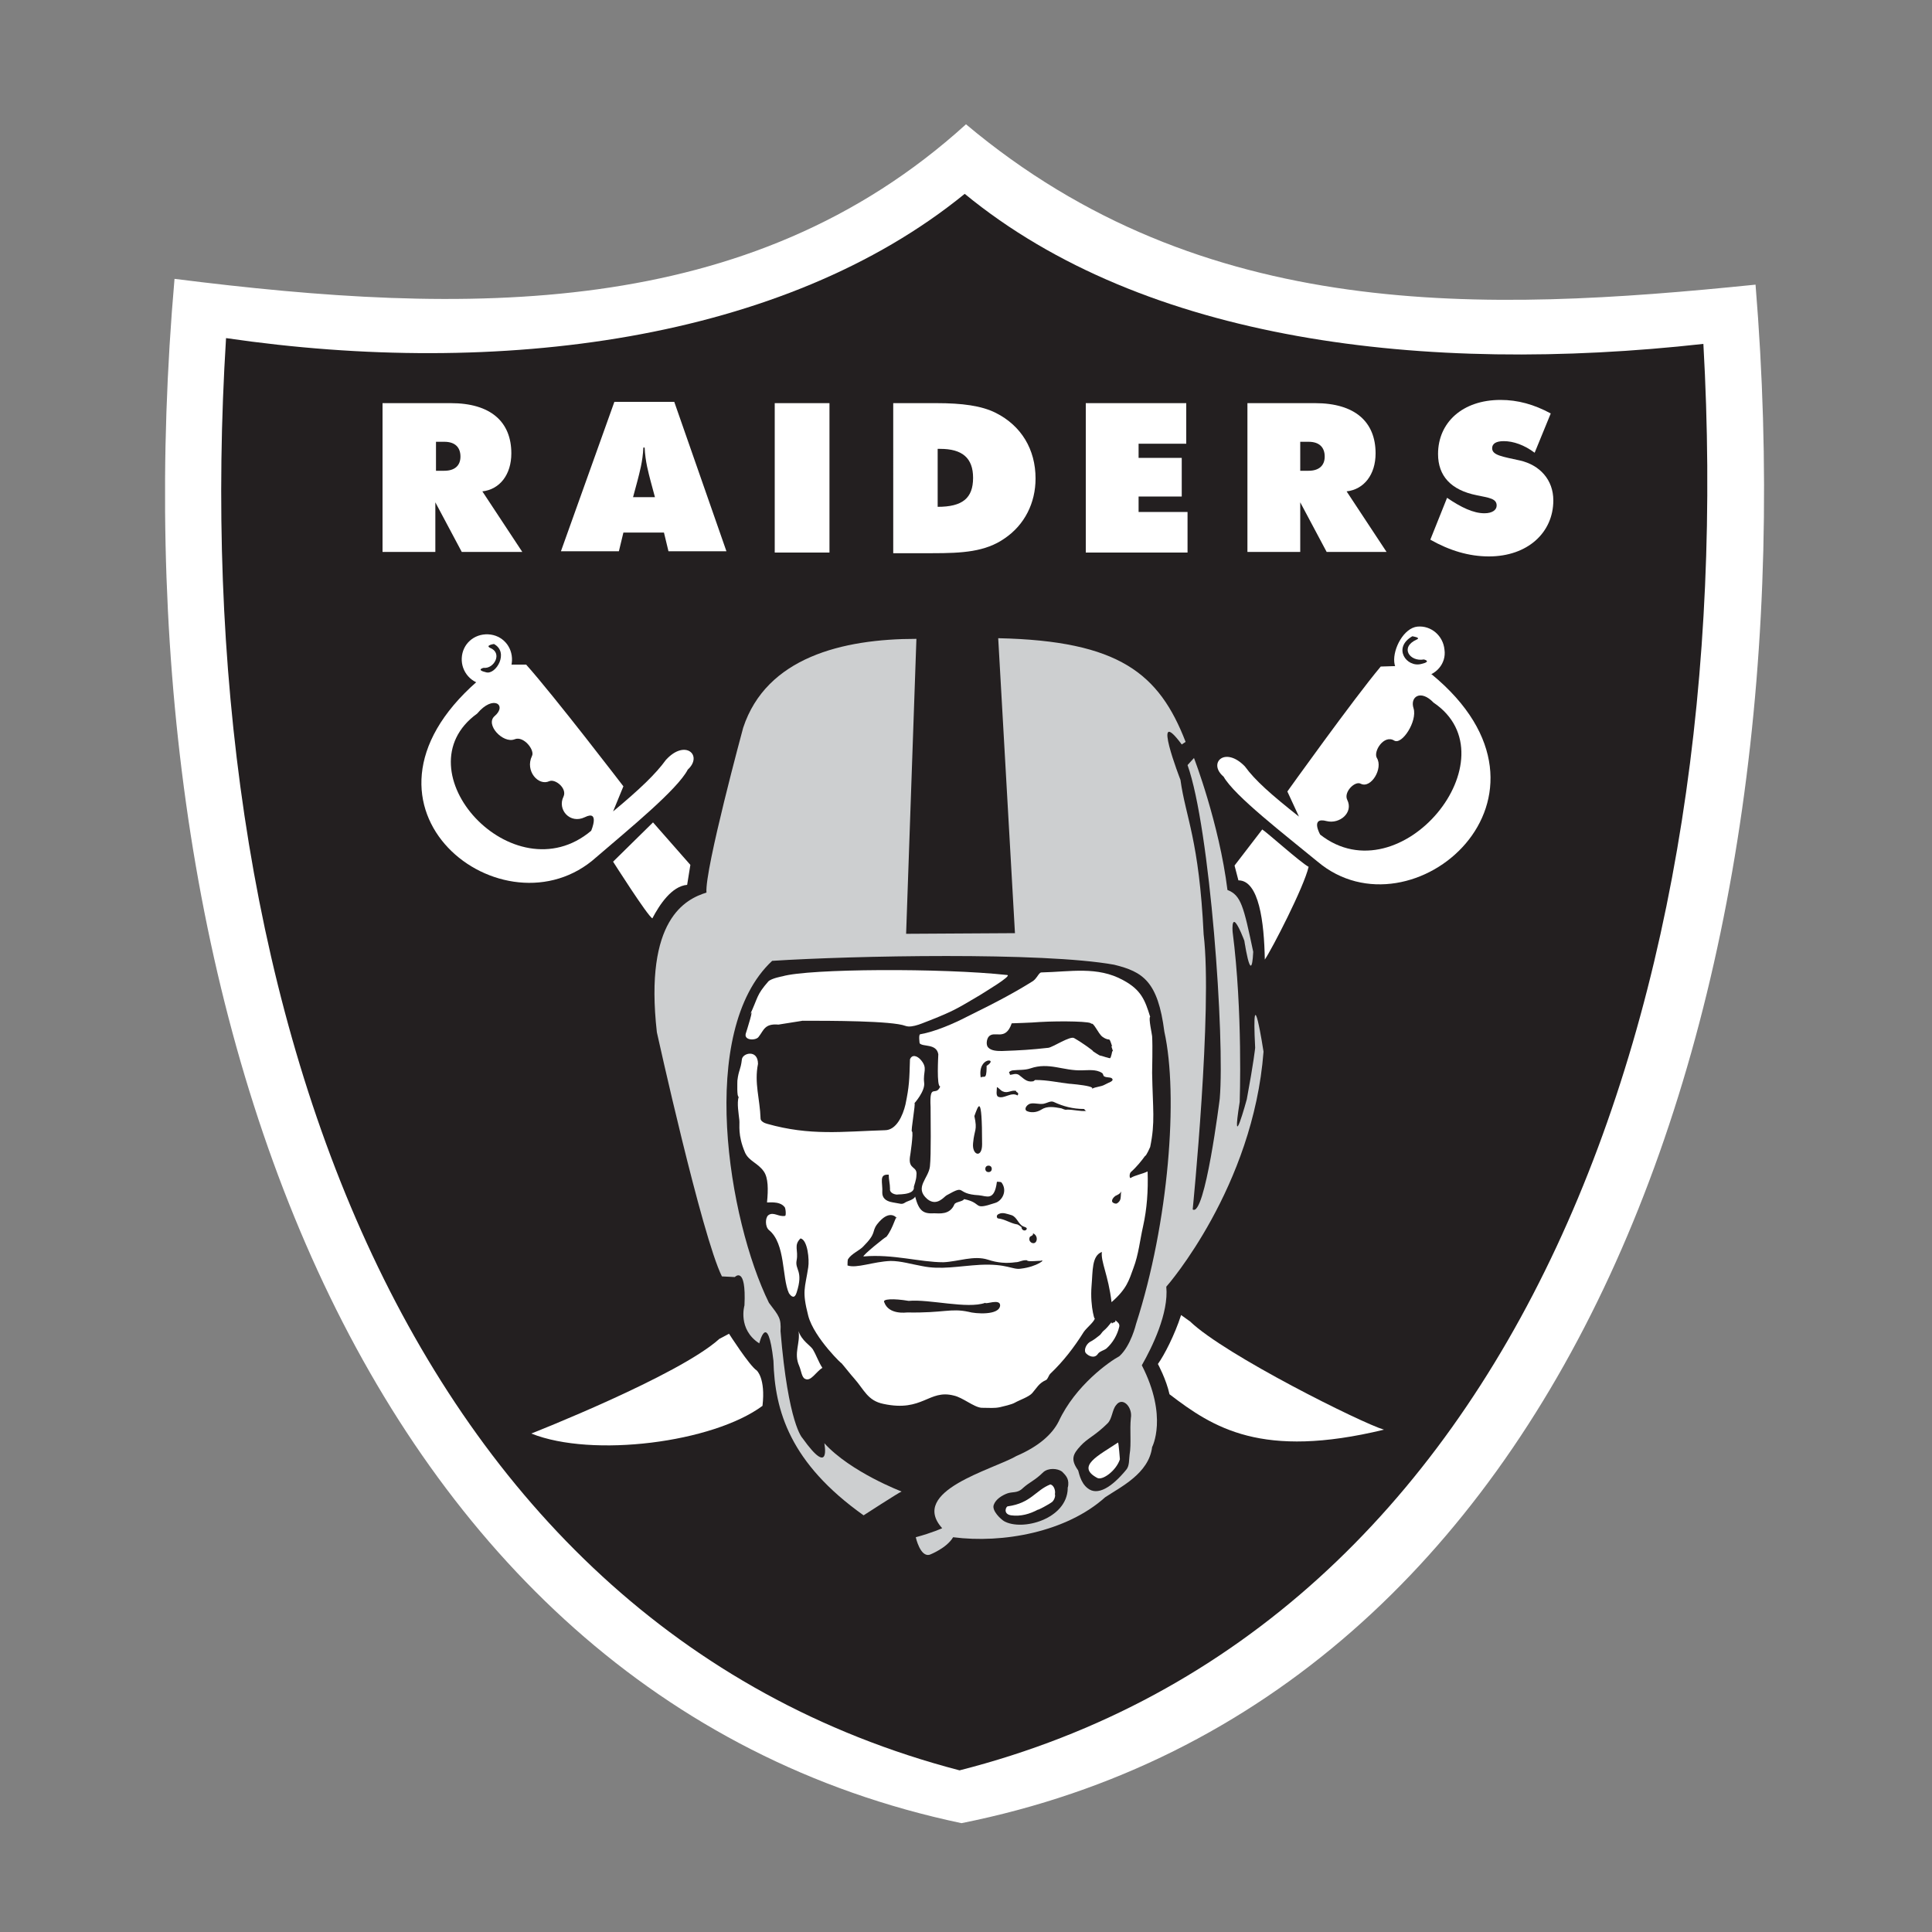 <?xml version="1.0" encoding="utf-8"?>
<!-- Generator: Adobe Illustrator 23.0.3, SVG Export Plug-In . SVG Version: 6.00 Build 0)  -->
<svg version="1.1" id="Layer_1" xmlns="http://www.w3.org/2000/svg" xmlns:xlink="http://www.w3.org/1999/xlink" x="0px" y="0px"
	 viewBox="0 0 300 300" style="enable-background:new 0 0 300 300;" xml:space="preserve">
<rect x="0" y="0" width="300" height="300" fill="#808080" stroke="none"/>
<style type="text/css">
	.st0{fill:#231F20;}
	.st1{fill:#FFFFFF;}
	.st2{fill:#CDCFD0;}
</style>
<g>
	<path class="st0" d="M153.4,190.8c0.1,0.1,0,0.2,0,0.2c0.1,0,0.2,0,0.2,0c-0.1,0,0-0.1,0-0.1C153.6,190.7,153.5,190.8,153.4,190.8"
		/>
	<path class="st1" d="M150,19.3C116.3,49.9,72.3,49,27.1,43.3c-9.7,110.7,28.2,220,122.2,239.8c94.9-19,132.4-128.1,123.3-238.9
		C230.4,48.5,186.8,50.2,150,19.3"/>
	<path class="st0" d="M149.8,30.1C121.7,53,77.4,58.7,35.1,52.5c-6.3,101,26.6,199.6,113.9,222.4c87.4-22.3,121.2-120.5,115.5-221.5
		C221.3,58.2,177.8,53.1,149.8,30.1"/>
	<path class="st1" d="M183.4,204.2c-1,3.1-2.6,6.2-3.6,7.6c0,0,1.3,2.4,1.8,4.7c6.8,5.2,14.3,10.1,33.3,5.5
		c-3.4-1-24.7-11.6-30.1-16.8L183.4,204.2z"/>
	<path class="st1" d="M113.2,207.1c0,0,3.2,5,4.3,5.7c0,0,1.4,1.2,0.9,5.5c-7.7,5.7-26.4,8.1-35.9,4.3c0,0,22.9-9,29.2-14.7
		L113.2,207.1z"/>
	<path class="st1" d="M172.6,205.3c-0.4,0.5-0.8,1-1.3,1.4c-0.2,0.2-0.3,0.4-0.5,0.6c-0.5,0.4-1,0.8-1.6,1.1c-0.6,0.4-1,1.4-0.5,1.8
		c0.4,0.4,1.3,0.8,1.8,0c0.3-0.4,0.9-0.5,1.3-0.8c1-0.9,1.7-2.1,2-3.4c0.1-0.5-0.3-0.7-0.6-1c0.1,0.4-0.4,0.3-0.5,0.5
		C172.6,205.5,172.6,205.4,172.6,205.3"/>
	<path class="st1" d="M124,206.7c0.5,1.5,1.8,2.2,2.2,2.8c0.6,1,0.9,2,1.5,2.9c-1,0.6-1.8,2.2-2.7,1.7c-0.5-0.2-0.6-1.3-0.9-2
		C123.2,210.1,124.3,208.6,124,206.7C124.1,206.7,124,206.7,124,206.7"/>
	<path class="st2" d="M142.3,99.2c-11.5,0-23.3,2.9-26.9,13.8c0,0-6,22.1-5.7,25.6c-3.2,1-9.7,4.1-7.7,21.7c0,0,7,31.7,10.1,37.9
		l2,0.1c0,0,1.8-1.9,1.5,4.4c0,0-1.1,3.7,2.3,5.9c0,0,1.3-5.3,2.2,2.7c0.2,7.8,2.6,15.9,14,24c0,0,5.4-3.5,5.9-3.7c0,0-7.9-3-12-7.5
		c0,0,1.1,5.5-3.4-0.8c0,0-2.2-2.1-3.4-16.6c0.1-2-0.2-2.3-1.8-4.4c-6.3-12.8-11.2-42.2,0.5-53.1c12.4-0.8,42-1.4,53.1,0.6
		c4.5,1.1,6.8,2.6,7.8,10.4c2.2,9.9,0.7,29.6-4.4,45.4c0,0-0.8,3.4-2.6,5c-1.5,0.8-6.8,4.5-9.4,10.1c-1,2-3.1,3.9-6.6,5.4
		c-3.6,2.1-16.7,5.4-11.5,11.2c0,0-1.5,0.7-4.1,1.4c0,0,0.7,3.2,2.2,2.7c0,0,2.6-1,3.6-2.7c7.7,1,17.6-0.8,23.6-6.2
		c2.4-1.6,6.8-3.7,7.3-7.8c0,0,2.5-4.7-1.6-12.7c1.6-2.8,4.2-8.1,3.8-12.2c0.2-0.2,13.5-15.5,15.1-36.5c0,0-1.9-12.4-1.3-0.6
		c0,0-0.2,2.1-1.3,8c0,0-2.5,9.2-1.1,0.4c0,0,0.5-14-1.1-26.4c0,0-0.4-4.6,2.1,2.1c0.3,1.2-0.4-1.5-0.4-1.5s1.2,8.5,1.5,2.5
		c-1.5-7.1-1.9-8.8-4-9.6c-1.3-10.4-5.2-20.5-5.2-20.5l-1,1.1c3.5,9.8,5.8,42.5,5,51.8c0,0-2.3,18.5-4.2,17.2c0,0,3.1-31.1,1.7-42.7
		c-0.7-14.7-2.8-18.2-3.6-24c0,0-4.7-12.1,0.2-5.5l0.6-0.4c-4.1-10.6-10.3-15.7-29.1-16.1l2.6,45.8l-16.9,0.1L142.3,99.2z"/>
	<path class="st1" d="M120.9,159.1c-0.1,0,3.8-0.6,3.7-0.6c4.2,0,13.9,0,16,0.8c1.1,0.4,3-0.6,3.9-0.9c3.5-1.4,4-1.7,7.7-3.9
		c0.6-0.4,5-3,4.2-3.1c-10.1-1.1-30.8-1-34.9,0.2c0,0-1.7,0.3-2.2,0.8c-1.9,2.2-1.5,2.3-2.9,5.3c0.9-1.9-0.5,2.5-0.6,2.8
		c-0.3,1.1,1.6,1.1,2,0.5C118.6,160,118.7,158.9,120.9,159.1"/>
	<path class="st1" d="M177.5,190.4c-0.5,2.2-0.7,4.4-1.5,6.5c-0.7,1.9-1,3.2-3.4,5.3c-0.5-4.2-1.7-6.3-1.5-7.8
		c-1.6,0.6-1.4,3-1.6,5.2c-0.3,3.5,0.7,6.1,0.5,5c0.1,0.5-1.2,1.5-1.7,2.2c-1.5,2.4-3.2,4.6-5.2,6.5c-0.3,0.3-0.4,0.9-0.7,1
		c-1.1,0.5-1.4,1.2-2.1,2c-0.5,0.6-2,1.1-2.7,1.5c-0.5,0.3-1.9,0.6-2.3,0.7c-0.9,0.2-1.6,0.1-2.9,0.1c-1.2-0.1-2.9-1.6-4.3-1.9
		c-3.9-1-4.8,2.6-10.9,1.3c-2.5-0.5-3-2.2-4.6-4c-0.3-0.3-1.8-2.2-2-2.4c0.6,0.7-4.2-3.8-5.1-7.3c-1-3.9-0.5-4.2,0-7.5
		c0.2-1.2-0.1-4.3-1.2-4.5c-1.1,1.1-0.3,1.8-0.6,3.4c-0.3,1.5,1.1,1.6,0,5c-0.3,1-0.8,0.7-1.2,0.1c-1.1-2.4-0.5-7.7-3.1-9.8
		c-0.6-0.5-0.6-1.9-0.1-2.3c0.8-0.6,1.6,0.3,2.6,0.1c0.2,0,0.1-1.3-0.1-1.4c-0.8-1-2.7-0.6-2.7-0.7c0.2-2,0.2-3.8-0.5-4.8
		c-0.9-1.3-2.3-1.6-2.9-2.9c-1.2-2.8-0.8-4.3-0.9-5.1c-0.1-1-0.4-2.6-0.1-3.6c-0.3,0.1-0.2-2.3-0.2-2.5c0.2-1.7,0.5-1.6,0.7-3.3
		c0.1-1,2.5-1.6,2.5,0.7c-0.6,3,0.3,5.4,0.4,8.5c0,0.4,0.6,0.7,1,0.8c6.7,1.9,11.7,1.2,18.3,1c1.8,0,2.8-2.3,3.2-4
		c0.6-2.9,0.6-3.8,0.7-7c0.3-0.8,1.1-0.6,1.7,0.1c1.1,1.3,0.3,1.8,0.5,3.5c0.2,1.3-1.5,3.2-1.5,3.2c0.2,0-0.6,4.4-0.4,4.4
		c0.3,0-0.3,4-0.3,3.9c-0.3,2.1,1.2,1.4,1,2.9c0,0.7-0.4,1.7-0.4,1.8c0.2,1.4-3,1.1-2.5,1.2c-0.7,0-1.3-0.4-1.2-0.9
		c0-0.8-0.2-1.4-0.2-2.2c-1.6-0.1-0.9,1.2-1,2.8c0,0.7,0.4,1.3,1.6,1.5c1.3,0.2,1.4,0.4,2,0c0.3-0.2,1.3-0.4,1.5-0.9
		c0.6,2.3,1.3,2.7,3,2.6c0.7,0,2.4,0.3,3.1-1.4c0.2-0.4,1.3-0.4,1.5-0.8c3,0.6,1.2,1.8,4.8,0.6c1.1-0.3,2-1.9,1-3.2
		c-0.1-0.1-0.7-0.1-0.7-0.1c-0.4,3.1-1.6,2.2-2.8,2.1c-3.8-0.2-1.8-1.8-5,0c-0.4,0.2-1.5,1.8-3,0.6c-2.1-1.8,0.2-3.2,0.4-5.1
		c0.2-1.8,0.1-7.5,0.1-9.2c-0.2-3.9,0.8-1.5,1.5-3.2c-0.6,0.1-0.3-4.8-0.3-5c-0.3-1.7-2.4-1.1-2.9-1.7c0,0-0.2-1.4,0.1-1.4
		c2.3-0.4,5.3-1.7,7.4-2.8c4.9-2.4,7.6-3.9,10-5.4c0.7-0.4,1-1.4,1.4-1.4c4.5-0.1,8.7-1,12.7,1.2c2.8,1.5,3.4,3.1,4.2,5.7
		c-0.3,0.1,0.3,2.8,0.3,3c0.1,1.7,0,4.9,0,5.7c0.1,5.7,0.5,7.6-0.3,11.5c0,0-0.6,1.4-0.8,1.4c-0.5,0.7-1.3,1.7-2.2,2.5
		c-0.3,0.3-0.2,1.1,0,0.9c0.6-0.4,1.8-0.6,2.6-1C178.3,184.9,178.1,187.7,177.5,190.4"/>
	<path class="st0" d="M169.7,163.2c0.1,0-1.5-1.2-2.9-2c-0.6-0.4-3.3,1.4-4,1.5c-2.7,0.3-4.3,0.4-7.2,0.5c-0.7,0-1.7,0-2.2-0.6
		c-0.3-0.4-0.2-1.2,0.1-1.6c0.9-1.1,2.6,0.8,3.6-2.1c0,0,3.3-0.1,4.3-0.2c3.4-0.2,8.5-0.1,8,0.3c0.4-0.4,1.1,1.5,1.8,2
		c1.3,0.9,0.9-0.3,1.5,1.5c-0.4-0.4,0.4,1.1,0,0.7c0,0.2-0.2,1-0.3,1.1c-0.1,0.1-1.4-0.4-1.6-0.4C170.9,164,169.6,163.2,169.7,163.2
		"/>
	<path class="st0" d="M153.2,165.5c2-1.2-1.5-1.5-0.9,1.9c-0.1-0.3,0.7-0.1,0.7-0.3C153.2,166.9,153.2,166,153.2,165.5"/>
	<path class="st0" d="M151.3,173.3c0.5,2.3,0,2-0.2,4.2c-0.2,1.9,1.4,2.4,1.4,0.2C152.5,169.5,151.9,171.7,151.3,173.3"/>
	<path class="st0" d="M174.1,185c-0.2,0.4-0.5,0.5-0.9,0.7c-0.3,0.2-0.6,0.6-0.5,0.9c0.1,0.2,0.4,0.3,0.6,0.3c0.2,0,0.5-0.3,0.6-0.5
		C174.1,186,174,185.5,174.1,185"/>
	<path class="st0" d="M153.5,182c0.3,0,0.5-0.2,0.5-0.5c0-0.3-0.2-0.5-0.5-0.5s-0.5,0.2-0.5,0.5C153,181.8,153.2,182,153.5,182"/>
	<path class="st0" d="M171.6,168.4c-0.7,0.4-1.4,0.3-2.1,0.7c1.1-0.6-6-1-3.3-0.8c-1.9-0.2-3.5-0.6-5.4-0.6c0-0.1-0.4,0.3-0.4,0.2
		c-1,0.2-1.5-0.5-2.2-1c-0.5-0.3-1,0-1.4,0c0.1-0.2-0.2-0.3-0.1-0.4c0.1-0.2,0.5-0.3,0.6-0.3c0.9-0.1,1.8,0,2.7-0.3
		c2.9-1,5.1,0.4,8,0.3c0.9,0,2.2-0.2,3.1,0.4c0.2,0.1,0.2,0.4,0.3,0.5c0.4,0.3,1.1,0.1,1.3,0.4C173,167.9,172.1,168.1,171.6,168.4"
		/>
	<path class="st0" d="M168.7,172.5c-0.2,0-0.3-0.3-0.4-0.3c-1.7,0-3.2-0.4-4.7-1.1c-0.5-0.2-1,0.2-1.6,0.3c-0.7,0.1-1.5-0.2-2.1,0
		c-0.5,0.2-0.9,0.8-0.5,1.1c0.6,0.3,1.5,0.3,2.3-0.2c0.9-0.6,2-0.4,3.1-0.2c0.3,0.1,0.6,0.3,0.9,0.2
		C166.8,172.3,167.7,172.6,168.7,172.5"/>
	<path class="st0" d="M158.1,169.8c0-0.2-0.4-0.2-0.3-0.4c-0.7-0.2-1.3,0.4-2,0.1c-0.4-0.1-0.6-0.5-1-0.7c0,0.5-0.2,1.3,0.2,1.5
		c0.9,0.4,2-0.8,3-0.2C158.1,170,158.1,169.9,158.1,169.8"/>
	<path class="st1" d="M101.4,127.7l-6.2,6.1c0,0,5.4,8.5,6.1,8.8c1.1-2.1,3-5,5.4-5.2l0.5-3.1L101.4,127.7z"/>
	<path class="st1" d="M78.4,103.2l3.3,0c4.3,4.8,15.1,18.9,15.1,18.9l-1.6,3.9c4.2-3.5,6.6-5.8,8.2-8c3-3.3,5.8-0.7,3.4,1.5
		c-1.6,3.1-9.2,9.3-14.2,13.6c-14.2,12.8-41-7.6-18.5-27.3L78.4,103.2z"/>
	<path class="st0" d="M74.1,110.8c2.5-3,4.7-1.3,2.7,0.4c-1.5,1.3,1.3,4.3,3.1,3.6c1.4-0.6,3.2,1.7,2.7,2.6c-1.1,2.3,1,4.7,2.7,3.9
		c0.9-0.4,2.8,1.1,2.2,2.4c-1,2,1,4.3,3.3,3.2c2.4-1.2,1,2.1,1,2.1C79.7,139.2,61.9,119.6,74.1,110.8"/>
	<path class="st1" d="M75.4,106.3c2.2,0.1,4-1.5,4.1-3.7c0.1-2.2-1.5-4-3.7-4.1c-2.2-0.1-4,1.5-4.1,3.7
		C71.6,104.3,73.2,106.2,75.4,106.3"/>
	<path class="st0" d="M76.7,100c2.4,1.3,0.3,4.8-1.2,4.4c-1.7-0.4-0.4-0.7-0.4-0.7c1.6,0.2,3-2.3,1-3.1
		C75.3,100.2,76.7,100,76.7,100"/>
	<path class="st1" d="M217.7,103.4l-3.3,0.1c-4.2,5-14.5,19.4-14.5,19.4l1.8,3.9c-4.3-3.4-6.8-5.6-8.4-7.8c-3.1-3.2-5.8-0.5-3.3,1.6
		c1.7,3,9.5,9,14.6,13.2c14.6,12.3,40.8-10.1,17.7-29.1L217.7,103.4z"/>
	<path class="st0" d="M222.6,109.1c-2-2.1-3.7-0.9-3.1,0.9c0.6,2-1.8,5.7-3,5c-1.6-1-3.3,1.7-2.7,2.7c1,1.6-0.9,4.8-2.5,4
		c-0.9-0.5-2.7,1.3-2.1,2.5c1,2-1.2,3.8-3.2,3.3c-2.6-0.7-1,2.1-1,2.1C217.5,139.4,235.2,117.6,222.6,109.1"/>
	<path class="st1" d="M220.8,105.1c-2.1,0.2-4.1-0.2-4.3-2.3c-0.2-2.1,1.5-5.3,3.6-5.5c2.1-0.2,4,1.4,4.2,3.6
		C224.6,103,223,104.9,220.8,105.1"/>
	<path class="st0" d="M219.3,98.8c-3.1,1.8-0.9,4.9,1.4,4.3c1.7-0.4,0.4-0.7,0.4-0.7c-2.2,0.4-3.8-1.9-1.1-3.1
		C220.7,99,219.3,98.8,219.3,98.8"/>
	<path class="st1" d="M196,128.8c0.8,0.5,5.9,5.1,7.2,5.8c-0.7,3.1-5.7,12.8-6.8,14.4c-0.1-5.8-0.9-12.3-4.1-12.3l-0.6-2.3
		L196,128.8z"/>
	<path class="st0" d="M175.6,220.2c0.3-1.7-1.3-3.4-2.3-2c-0.6,0.7-0.6,2.1-1.3,2.8c-1.9,1.9-3.1,2.3-4.2,3.5
		c-1.2,1.3-1.6,2.1-0.4,3.8c0.1,0.1,0.3,1.9,1.5,2.8c1.5,1.2,3.7-0.1,6-2.9c0.5-0.6,0.4-1.6,0.5-2.3
		C175.7,224.1,175.4,222.1,175.6,220.2"/>
	<path class="st0" d="M165.8,231.1c-0.1,4.8-7.1,6.7-9.9,5.1c-0.5-0.3-1.9-1.6-1.6-2.5c0.3-0.9,1.3-1.5,2.1-1.8
		c0.8-0.3,1.6,0,2.4-0.8c1.1-1,1.9-1.2,3.2-2.5c0.8-0.7,2.2-0.6,2.9-0.1C165.6,229.2,166.1,229.7,165.8,231.1
		C165.8,230.8,165.7,231,165.8,231.1"/>
	<path class="st1" d="M173.6,224c-3,2-6.6,3.7-3.2,5.5c0.8,0.4,2.9-1.1,3.5-2.9C173.9,226.7,173.7,223.9,173.6,224"/>
	<path class="st1" d="M163.4,233.2c-0.5,0.4-2.4,1.4-2.2,1.2c-1.3,0.7-2.7,1.1-4.2,0.9c-1.3-0.2-0.8-1.4-0.5-1.4
		c3.6-0.5,4.3-2.5,6.6-3.4c0.7,0.2,0.8,1.2,0.7,1.5C163.9,232.2,163.8,232.8,163.4,233.2"/>
	<path class="st0" d="M136.2,190.1c-0.9,1.2,0,1.3-2.2,3.5c-0.6,0.6-1.8,1.1-2.3,1.9c-0.1,0.1-0.1,0.7-0.1,1c1.4,0.5,4-0.6,6.7-0.7
		c1.6,0,3.2,0.5,4.9,0.8c2.9,0.6,5.6,0,9-0.2c4.2-0.2,5,0.8,6.3,0.6c2.6-0.3,4.1-1.6,3-1.2c0.3-0.1-2.1,0.2-2-0.1
		c-0.7-0.1-1.2,0.3-1.8,0.3c-1.4,0.2-2.8,0.1-4.3-0.4c-2.2-0.7-4.6,0.3-6.9,0.4c-3.7,0-7.8-1.3-12.4-0.9c-0.4,0,3.8-3.4,3.5-3
		c1.2-1.5,1.5-3.6,1.7-2.9C139.1,188.9,138,187.8,136.2,190.1"/>
	<path class="st0" d="M141.1,202c3.2-0.3,9.1,1.3,11.9,0.3c0,0.3,2.3-0.7,2.3,0.4c-0.1,1.6-3.9,1.3-4.9,1c-2.8-0.6-3.8,0.2-9.5,0.1
		c-0.2,0-2.9,0.4-3.6-1.6C137,201.7,138.7,201.6,141.1,202"/>
	<path class="st0" d="M159.9,192.1c-0.3,0.7,0.5,1.2,0.9,0.8c0.3-0.3,0.3-1.1-0.4-1.4C160.5,191.9,160,191.9,159.9,192.1"/>
	<path class="st0" d="M158.7,190.6c-0.3-0.2-0.6-0.5-0.9-0.5c-1-0.2-1.8-0.8-2.8-0.9c-0.2,0-0.4-0.5,0.1-0.7c0.6-0.3,1.3,0,2,0.2
		c0.8,0.3,1,1.3,1.7,1.7c0.2,0.1,0.8,0.2,0.6,0.5c-0.2,0.3-0.7,0.2-0.8-0.3C158.6,190.6,158.7,190.6,158.7,190.6"/>
	<path class="st1" d="M161.7,194.8c0.2,0,0.4-0.2,0.4-0.5c0-0.3-0.2-0.5-0.4-0.5c-0.2,0-0.4,0.2-0.4,0.5
		C161.3,194.6,161.4,194.8,161.7,194.8"/>
	<path class="st1" d="M224.7,77.3c2.2,1.5,4.1,2.4,5.8,2.4c1.2,0,1.9-0.5,1.9-1.2c0-1.1-1.2-1.2-3.1-1.6c-4-0.8-6-3-6-6.4
		c0-4.9,3.8-8.4,9.7-8.4c2.7,0,5.2,0.7,7.8,2.1l-2.5,6.1c-1.6-1.2-3.3-1.8-4.8-1.8c-1.2,0-1.8,0.4-1.8,1.1c0,1.1,1.6,1.3,4.3,1.9
		c3.1,0.7,5.2,3,5.2,6.2c0,5-4,8.7-10,8.7c-3.1,0-6.1-0.9-9.1-2.6L224.7,77.3z"/>
	<path class="st1" d="M59.5,62.6H70c6.2,0,9.4,2.9,9.4,7.8c0,3.3-1.8,5.6-4.5,5.9l6.2,9.4h-9.4l-4.1-7.7v7.7h-8.2V62.6z M67.7,73.1
		H69c1.6,0,2.5-0.8,2.5-2.2c0-1.4-0.8-2.3-2.5-2.3h-1.3V73.1z"/>
	<path class="st1" d="M95.4,62.4h9.3l8.1,23.2h-9l-0.7-2.9h-6.3l-0.7,2.9h-9L95.4,62.4z M101.7,77.2l-0.7-2.6
		c-0.3-1.2-0.8-2.9-0.9-5.1h-0.2c-0.1,2.2-0.6,3.9-0.9,5.1l-0.7,2.6H101.7z"/>
	<rect x="120.3" y="62.6" class="st1" width="8.5" height="23.2"/>
	<path class="st1" d="M138.6,62.6h6.8c4,0,7,0.4,9.2,1.5c4,2,6.2,5.7,6.2,10.2c0,3.8-1.7,7.2-4.8,9.3c-3,2.1-6.6,2.3-11.2,2.3h-6.1
		V62.6z M151.1,74.2c0-3.1-1.7-4.5-5.1-4.5h-0.4v9C149.4,78.7,151.1,77.4,151.1,74.2"/>
	<polygon class="st1" points="168.6,62.6 184.2,62.6 184.2,68.9 176.8,68.9 176.8,71.1 183.5,71.1 183.5,77.1 176.8,77.1 
		176.8,79.5 184.4,79.5 184.4,85.8 168.6,85.8 	"/>
	<path class="st1" d="M193.7,62.6h10.5c6.2,0,9.4,2.9,9.4,7.8c0,3.3-1.8,5.6-4.5,5.9l6.2,9.4H206l-4.1-7.7v7.7h-8.2V62.6z
		 M201.9,73.1h1.3c1.6,0,2.5-0.8,2.5-2.2c0-1.4-0.8-2.3-2.5-2.3h-1.3V73.1z"/>
</g>
</svg>
